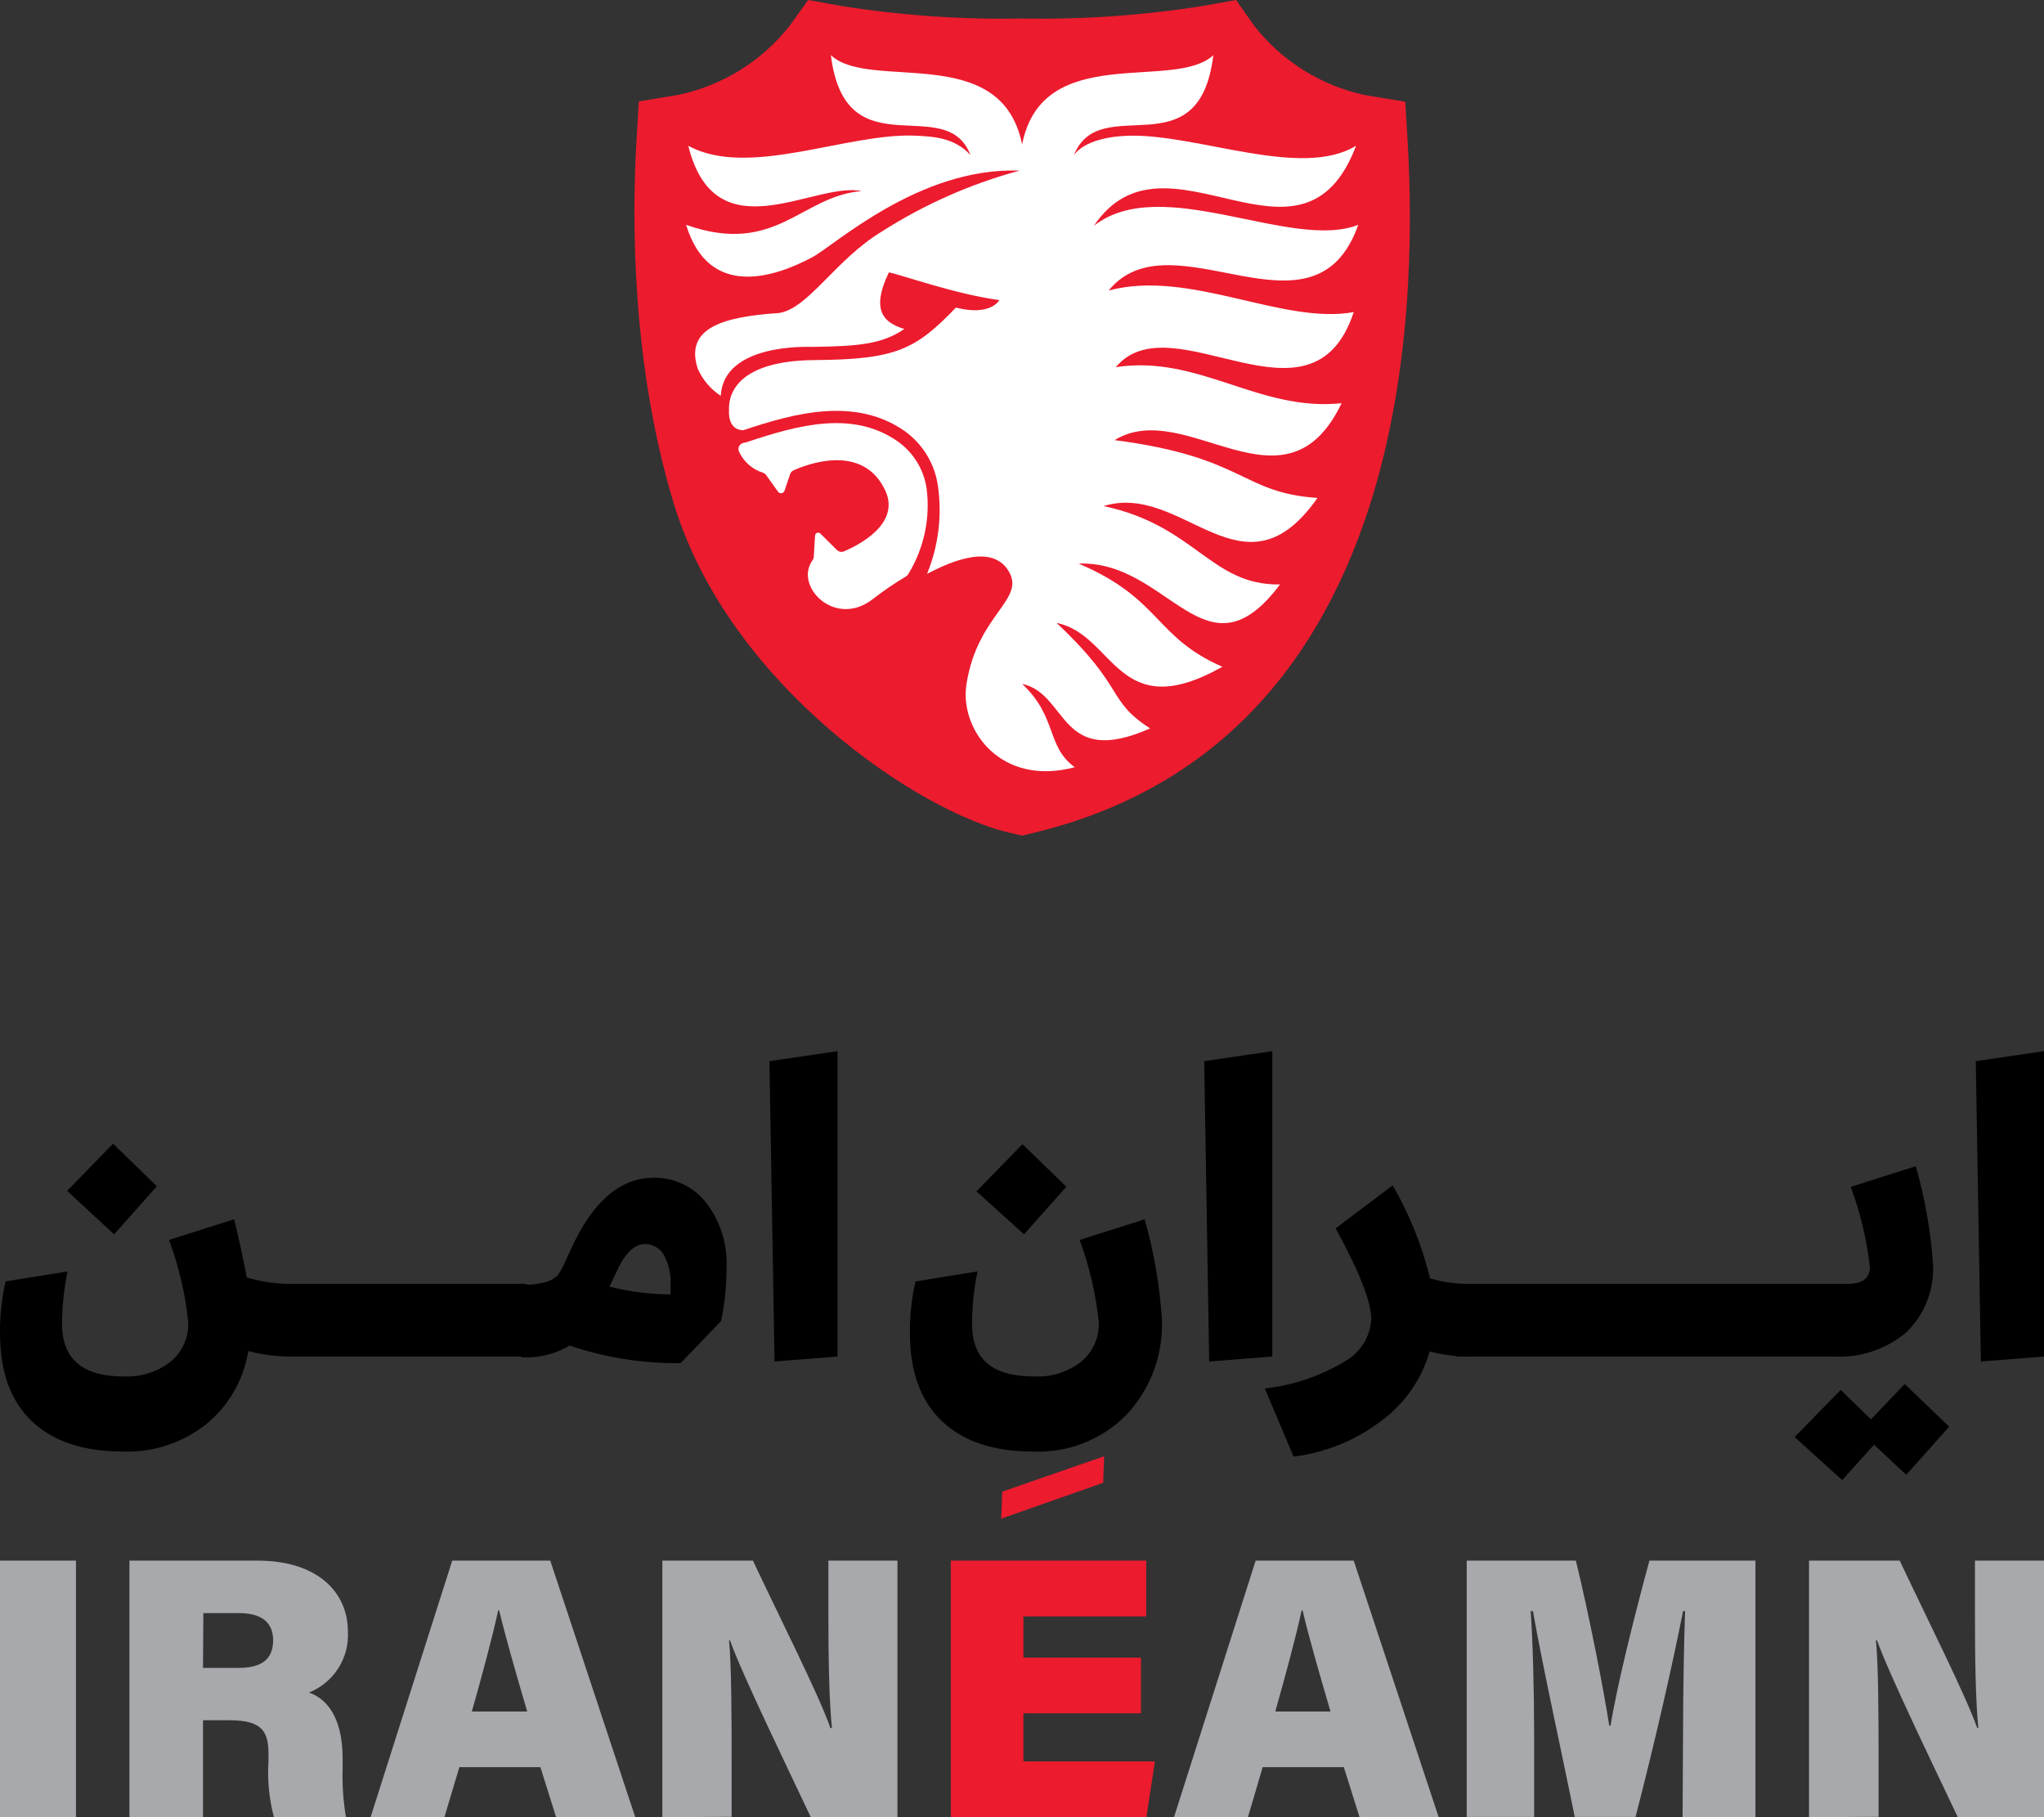 <svg width="90" height="80" viewBox="0 0 90 80" fill="none" xmlns="http://www.w3.org/2000/svg">
<rect x="0" y="0" width="90" height="80" fill="#333333" stroke="none"/>
<g clip-path="url(#clip0_428_39)">
<path d="M12.863 56.522C12.999 56.522 13.062 56.579 13.062 56.699V59.517C13.062 59.652 12.999 59.72 12.863 59.72C12.211 59.727 11.561 59.644 10.932 59.476C10.732 60.741 10.071 61.89 9.074 62.704C8.036 63.523 6.737 63.949 5.411 63.903C3.679 63.903 2.339 63.462 1.402 62.569C0.466 61.677 -4.58432e-05 60.384 -4.58432e-05 58.681C-0.007 57.919 0.075 57.157 0.246 56.413L2.978 55.972C2.816 56.733 2.734 57.509 2.732 58.287C2.732 59.827 3.635 60.597 5.442 60.597C6.188 60.636 6.922 60.405 7.51 59.948C7.764 59.738 7.967 59.474 8.102 59.174C8.237 58.874 8.301 58.548 8.289 58.219C8.163 56.978 7.878 55.757 7.442 54.586L10.309 53.678C10.513 54.519 10.702 55.37 10.864 56.237C11.512 56.432 12.186 56.528 12.863 56.522ZM6.908 52.224L5.024 54.342L2.957 52.427L4.977 50.35L6.908 52.224Z" fill="black"/>
<path d="M15.417 59.72H12.863C12.836 59.723 12.808 59.72 12.782 59.712C12.756 59.703 12.732 59.688 12.713 59.668C12.693 59.648 12.679 59.624 12.671 59.598C12.662 59.572 12.66 59.544 12.664 59.517V56.699C12.664 56.579 12.732 56.522 12.863 56.522H15.417C15.553 56.522 15.621 56.579 15.621 56.699V59.517C15.626 59.545 15.623 59.573 15.615 59.6C15.606 59.626 15.591 59.651 15.571 59.67C15.551 59.69 15.527 59.705 15.5 59.713C15.473 59.722 15.445 59.724 15.417 59.72Z" fill="black"/>
<path d="M17.976 59.72H15.417C15.389 59.723 15.361 59.72 15.335 59.712C15.309 59.703 15.286 59.688 15.266 59.668C15.247 59.648 15.233 59.624 15.224 59.598C15.216 59.572 15.214 59.544 15.218 59.517V56.699C15.218 56.579 15.286 56.522 15.417 56.522H17.976C18.107 56.522 18.175 56.579 18.175 56.699V59.517C18.179 59.544 18.177 59.572 18.169 59.598C18.16 59.624 18.146 59.648 18.126 59.668C18.107 59.688 18.083 59.703 18.057 59.712C18.031 59.72 18.003 59.723 17.976 59.72Z" fill="black"/>
<path d="M20.53 59.72H17.976C17.948 59.724 17.92 59.722 17.893 59.713C17.866 59.705 17.842 59.69 17.822 59.67C17.802 59.651 17.787 59.626 17.778 59.6C17.77 59.573 17.767 59.545 17.772 59.517V56.699C17.772 56.579 17.84 56.522 17.976 56.522H20.53C20.66 56.522 20.729 56.579 20.729 56.699V59.517C20.733 59.544 20.731 59.572 20.722 59.598C20.714 59.624 20.7 59.648 20.68 59.668C20.661 59.688 20.637 59.703 20.611 59.712C20.585 59.72 20.557 59.723 20.53 59.72Z" fill="black"/>
<path d="M23.084 59.72H20.53C20.394 59.72 20.331 59.652 20.331 59.517V56.699C20.331 56.579 20.394 56.522 20.53 56.522H23.084C23.214 56.522 23.282 56.579 23.282 56.699V59.517C23.287 59.544 23.285 59.572 23.276 59.598C23.268 59.624 23.253 59.648 23.234 59.668C23.215 59.688 23.191 59.703 23.165 59.712C23.139 59.72 23.111 59.723 23.084 59.72Z" fill="black"/>
<path d="M28.704 51.85C29.161 51.831 29.616 51.92 30.031 52.111C30.446 52.301 30.809 52.588 31.09 52.946C31.723 53.769 32.041 54.788 31.99 55.821C31.992 56.606 31.912 57.389 31.75 58.157L29.97 60.01C28.308 60.033 26.655 59.771 25.083 59.237C24.473 59.599 23.772 59.779 23.063 59.756C23.035 59.761 23.006 59.758 22.979 59.75C22.953 59.741 22.928 59.726 22.908 59.707C22.888 59.687 22.873 59.663 22.865 59.636C22.856 59.609 22.854 59.581 22.858 59.554V56.735C22.858 56.616 22.927 56.559 23.063 56.559C23.401 56.57 23.738 56.526 24.062 56.429C24.246 56.38 24.413 56.285 24.549 56.154C24.642 56.024 24.724 55.887 24.795 55.744L25.151 54.97C26.082 52.928 27.267 51.889 28.704 51.85ZM29.526 56.984V56.579C29.552 56.116 29.449 55.654 29.227 55.245C29.144 55.099 29.023 54.978 28.877 54.894C28.73 54.81 28.564 54.766 28.395 54.768C27.935 54.768 27.516 55.173 27.15 55.982L26.836 56.642C27.715 56.866 28.618 56.981 29.526 56.984Z" fill="black"/>
<path d="M44.084 66.857L44.131 65.668L48.616 64.111L48.574 65.279L44.084 66.857Z" fill="#EC1B2E"/>
<path d="M34.104 59.938L33.879 46.717L36.878 46.276V59.72L34.104 59.938Z" fill="black"/>
<path d="M45.487 63.903C43.755 63.903 42.42 63.462 41.478 62.569C40.536 61.677 40.065 60.384 40.065 58.681C40.058 57.919 40.14 57.157 40.311 56.413L43.043 55.972C42.883 56.733 42.803 57.509 42.802 58.287C42.802 59.844 43.702 60.597 45.513 60.597C46.267 60.641 47.011 60.41 47.606 59.948C47.859 59.737 48.061 59.472 48.195 59.173C48.329 58.873 48.393 58.547 48.381 58.219C48.255 56.978 47.971 55.757 47.538 54.586L50.401 53.678C50.81 55.116 51.064 56.593 51.16 58.085C51.191 58.854 51.069 59.623 50.8 60.346C50.53 61.068 50.119 61.73 49.59 62.294C49.058 62.833 48.418 63.255 47.711 63.532C47.004 63.81 46.246 63.936 45.487 63.903ZM45.089 54.342L42.996 52.447L45.021 50.371L46.952 52.245L45.089 54.342Z" fill="black"/>
<path d="M53.242 59.938L53.023 46.717L56.021 46.276V59.72L53.242 59.938Z" fill="black"/>
<path d="M64.75 56.522C64.886 56.522 64.949 56.579 64.949 56.699V59.517C64.949 59.652 64.886 59.72 64.75 59.72C64.143 59.726 63.537 59.651 62.95 59.496C62.603 60.706 61.868 61.77 60.856 62.528C59.725 63.397 58.378 63.949 56.958 64.127L55.691 61.126C56.923 60.99 58.11 60.592 59.172 59.958C59.517 59.774 59.809 59.505 60.021 59.177C60.232 58.849 60.356 58.473 60.38 58.084C60.38 57.323 59.857 55.987 58.81 54.077L61.322 52.183C62.062 53.464 62.616 54.843 62.965 56.278C63.544 56.45 64.146 56.532 64.75 56.522Z" fill="black"/>
<path d="M68.894 59.72H64.221C64.194 59.723 64.166 59.72 64.14 59.712C64.114 59.703 64.09 59.688 64.071 59.668C64.052 59.648 64.037 59.624 64.029 59.598C64.02 59.572 64.018 59.544 64.022 59.517V56.699C64.022 56.579 64.091 56.522 64.221 56.522H68.894C69.025 56.522 69.093 56.579 69.093 56.699V59.517C69.098 59.544 69.096 59.572 69.087 59.598C69.079 59.624 69.064 59.648 69.045 59.668C69.026 59.688 69.002 59.703 68.976 59.712C68.95 59.72 68.922 59.723 68.894 59.72Z" fill="black"/>
<path d="M71.448 59.72H68.895C68.867 59.724 68.838 59.722 68.811 59.713C68.785 59.705 68.76 59.69 68.74 59.67C68.72 59.651 68.706 59.626 68.697 59.6C68.688 59.573 68.686 59.545 68.691 59.517V56.699C68.691 56.579 68.759 56.522 68.895 56.522H71.448C71.579 56.522 71.647 56.579 71.647 56.699V59.517C71.652 59.544 71.649 59.572 71.641 59.598C71.633 59.624 71.618 59.648 71.599 59.668C71.58 59.688 71.556 59.703 71.53 59.712C71.504 59.72 71.476 59.723 71.448 59.72Z" fill="black"/>
<path d="M74.002 59.72H71.448C71.312 59.72 71.249 59.652 71.249 59.517V56.699C71.249 56.579 71.312 56.522 71.448 56.522H74.002C74.133 56.522 74.201 56.579 74.201 56.699V59.517C74.205 59.544 74.203 59.572 74.195 59.598C74.186 59.624 74.172 59.648 74.153 59.668C74.133 59.688 74.11 59.703 74.084 59.712C74.058 59.72 74.03 59.723 74.002 59.72Z" fill="black"/>
<path d="M76.556 59.72H74.002C73.975 59.723 73.947 59.72 73.921 59.712C73.895 59.703 73.871 59.688 73.852 59.668C73.832 59.648 73.818 59.624 73.81 59.598C73.801 59.572 73.799 59.544 73.803 59.517V56.699C73.803 56.579 73.871 56.522 74.002 56.522H76.556C76.692 56.522 76.76 56.579 76.76 56.699V59.517C76.765 59.545 76.763 59.573 76.754 59.6C76.745 59.626 76.73 59.651 76.71 59.67C76.69 59.69 76.666 59.705 76.639 59.713C76.612 59.722 76.584 59.724 76.556 59.72Z" fill="black"/>
<path d="M79.11 59.72H76.556C76.529 59.723 76.501 59.72 76.475 59.712C76.448 59.703 76.425 59.688 76.406 59.668C76.386 59.648 76.372 59.624 76.363 59.598C76.355 59.572 76.353 59.544 76.357 59.517V56.699C76.357 56.579 76.425 56.522 76.556 56.522H79.11C79.246 56.522 79.314 56.579 79.314 56.699V59.517C79.318 59.545 79.316 59.573 79.308 59.6C79.299 59.626 79.284 59.651 79.264 59.67C79.244 59.69 79.22 59.705 79.193 59.713C79.166 59.722 79.138 59.724 79.11 59.72Z" fill="black"/>
<path d="M80.732 59.72H79.11C79.082 59.723 79.054 59.72 79.028 59.711C79.002 59.702 78.978 59.688 78.959 59.668C78.94 59.648 78.925 59.624 78.917 59.598C78.909 59.572 78.907 59.544 78.911 59.517V56.699C78.911 56.579 78.979 56.522 79.11 56.522H81.355C82.009 56.522 82.333 56.273 82.333 55.775C82.196 54.571 81.913 53.387 81.491 52.25L84.353 51.342C84.757 52.744 85.011 54.185 85.112 55.64C85.144 56.193 85.057 56.745 84.858 57.263C84.658 57.78 84.351 58.249 83.956 58.64C83.063 59.401 81.907 59.789 80.732 59.72ZM85.824 62.808L83.935 64.926L82.516 63.602L81.114 65.16L79.021 63.265L81.046 61.189L82.38 62.486L83.867 60.929L85.824 62.808Z" fill="black"/>
<path d="M87.221 59.938L86.996 46.717L90 46.276V59.72L87.221 59.938Z" fill="black"/>
<path d="M3.344 68.705V80H0V68.705H3.344Z" fill="#A7A9AC"/>
<path d="M8.938 75.733V80H5.699V68.705H11.34C14.02 68.705 15.318 70.132 15.318 71.819C15.352 72.389 15.206 72.956 14.899 73.439C14.592 73.923 14.14 74.298 13.606 74.513C14.323 74.763 15.087 75.515 15.087 77.425V77.898C15.066 78.602 15.115 79.306 15.234 80H12.062C11.849 79.196 11.768 78.364 11.822 77.534V77.238C11.822 76.268 11.586 75.733 10.116 75.733H8.938ZM8.938 73.428H10.508C11.618 73.428 12.026 72.966 12.026 72.209C12.026 71.451 11.544 71.015 10.524 71.015H8.954L8.938 73.428Z" fill="#A7A9AC"/>
<path d="M20.226 77.799L19.567 80H16.317L19.912 68.705H24.229L27.971 80H24.486L23.795 77.799H20.226ZM23.214 75.349C22.691 73.574 22.241 72.001 21.979 70.895H21.937C21.67 72.115 21.236 73.724 20.776 75.349H23.214Z" fill="#A7A9AC"/>
<path d="M29.164 80V68.705H33.152C34.35 71.248 36.088 74.685 36.564 76.076H36.632C36.506 74.903 36.475 72.909 36.475 71.108V68.705H39.516V80H35.7C34.738 77.955 32.676 73.719 32.142 72.214H32.1C32.205 73.252 32.215 75.458 32.215 77.446V79.984L29.164 80Z" fill="#A7A9AC"/>
<path d="M50.238 75.427H45.063V77.545H50.851L50.479 80H41.865V68.705H50.469V71.16H45.063V72.977H50.238V75.427Z" fill="#EC1B2E"/>
<path d="M55.597 77.799L54.948 80H51.693L55.288 68.705H59.606L63.347 80H59.862L59.171 77.799H55.597ZM58.585 75.349C58.062 73.574 57.612 72.001 57.355 70.895H57.313C57.047 72.115 56.612 73.724 56.152 75.349H58.585Z" fill="#A7A9AC"/>
<path d="M74.107 76.304C74.107 74.539 74.149 72.266 74.196 70.927H74.107C73.631 73.345 72.867 76.699 72.014 79.99H69.34C68.691 76.797 67.942 73.439 67.497 70.927H67.398C67.492 72.255 67.55 74.456 67.55 76.392V79.99H64.582V68.705H69.387C69.947 70.994 70.601 74.306 70.857 75.972H70.915C71.208 74.155 71.961 71.16 72.626 68.705H77.294V80H74.086L74.107 76.304Z" fill="#A7A9AC"/>
<path d="M79.654 80V68.705H83.647C84.845 71.248 86.578 74.685 87.059 76.076H87.111C86.986 74.903 86.96 72.909 86.96 71.108V68.705H90.01V80H86.206C85.238 77.955 83.181 73.719 82.647 72.214H82.6C82.705 73.252 82.716 75.458 82.716 77.446V79.984L79.654 80Z" fill="#A7A9AC"/>
<path d="M44.508 36.673C40.489 35.78 32.095 30.169 29.667 22.165C27.788 15.988 27.83 9.535 28.023 6.229L28.128 4.464L29.887 4.173C31.818 3.762 33.542 2.691 34.759 1.147L35.585 0L36.988 0.254C39.638 0.678 42.321 0.866 45.005 0.815C47.684 0.865 50.362 0.677 53.007 0.254L54.425 0L55.246 1.163C56.463 2.707 58.187 3.778 60.118 4.189L61.877 4.48L61.981 6.244C62.222 10.397 62.133 16.501 60.333 22.185C57.837 30.023 52.855 34.892 45.529 36.662L45.005 36.787L44.508 36.673Z" fill="#EC1B2E"/>
<path d="M39.516 19.424C37.558 18.064 35.172 18.697 32.896 19.46C32.852 19.476 32.806 19.486 32.76 19.491C32.716 19.497 32.674 19.513 32.637 19.538C32.601 19.562 32.571 19.595 32.549 19.634C32.528 19.672 32.516 19.715 32.514 19.759C32.513 19.802 32.521 19.846 32.54 19.886C32.641 20.103 32.786 20.297 32.966 20.456C33.146 20.615 33.357 20.736 33.586 20.81C33.646 20.826 33.698 20.863 33.733 20.914L34.256 21.645C34.273 21.67 34.297 21.69 34.325 21.702C34.353 21.714 34.383 21.718 34.413 21.713C34.443 21.709 34.471 21.697 34.494 21.677C34.517 21.658 34.535 21.633 34.544 21.604L34.79 20.872C34.803 20.836 34.822 20.802 34.849 20.773C34.875 20.745 34.906 20.722 34.942 20.706C35.507 20.452 37.993 19.476 38.982 21.599C39.662 23.078 37.773 24.012 37.166 24.272C37.113 24.295 37.053 24.301 36.997 24.29C36.94 24.279 36.887 24.251 36.847 24.21L36.114 23.483C36.096 23.467 36.073 23.456 36.049 23.451C36.025 23.447 35.999 23.449 35.976 23.458C35.953 23.466 35.933 23.481 35.918 23.5C35.902 23.519 35.892 23.542 35.889 23.566L35.831 24.516C35.83 24.571 35.809 24.624 35.774 24.667C34.952 25.819 36.784 27.677 38.443 26.364C38.902 26.009 39.383 25.681 39.882 25.383C39.925 25.36 39.961 25.326 39.987 25.284C40.685 24.15 40.972 22.813 40.798 21.495C40.737 21.082 40.592 20.685 40.371 20.329C40.151 19.973 39.86 19.665 39.516 19.424Z" fill="white"/>
<path d="M30.211 9.899C31.216 13.195 34.131 12.198 35.763 11.326C36.747 10.807 40.473 7.355 44.88 7.511L45.099 7.428L45.005 6.359C44.089 1.806 38.291 4.038 36.585 2.429C37.218 7.573 41.661 4.012 42.729 6.826C42.027 6.042 41.044 6.011 40.327 5.974C37.323 5.829 32.953 7.874 30.305 6.416C31.503 11.233 35.858 7.973 37.935 8.414C35.277 8.622 34.157 11.29 30.211 9.899Z" fill="white"/>
<path d="M59.606 13.74C56.466 14.311 52.384 11.835 48.815 12.79C51.604 9.374 57.858 15.427 59.805 9.899C56.848 11.056 51.154 7.599 48.166 9.94C51.337 5.237 57.314 12.759 59.71 6.416C57.287 7.895 52.766 5.897 49.689 5.974C47.7 6.042 47.303 6.826 47.287 6.826C48.438 3.971 52.797 7.573 53.425 2.429C51.698 4.038 45.9 1.806 45.005 6.359L44.89 7.511C42.742 8.094 40.697 8.999 38.825 10.195C36.794 11.42 35.586 13.6 34.293 13.781C31.76 13.947 30.148 14.467 30.724 16.237C30.939 16.72 31.29 17.133 31.734 17.425C31.87 15.115 35.538 15.271 35.763 15.271C37.715 15.245 38.84 15.167 39.819 14.482C38.867 14.202 38.354 13.615 39.139 11.991C39.73 12.11 42.101 12.961 44 13.21C44 13.21 43.645 13.932 42.09 13.543C40.311 15.385 39.474 15.827 35.868 15.852C31.818 15.884 32.111 17.97 32.1 18.064C32.1 18.064 32.011 18.931 32.728 18.941C35.031 18.168 37.668 17.472 39.835 18.977C40.232 19.263 40.567 19.625 40.819 20.043C41.07 20.461 41.234 20.924 41.3 21.407C41.485 22.712 41.319 24.042 40.819 25.263C41.499 24.921 43.577 23.82 44.393 25.113C45.209 26.405 43.027 27.018 42.551 30.143C42.252 32.11 44.053 34.648 47.324 33.776C46.052 32.852 46.575 31.581 45.005 30.106C47.046 30.547 46.617 33.844 50.641 32.068C48.7 30.817 49.595 30.309 46.523 27.423C49.092 27.942 49.187 31.965 53.823 29.354C50.803 28.03 51.149 26.374 47.496 24.812C51.473 24.661 53.085 30.101 56.361 25.73C53.31 25.777 52.646 23.135 48.59 22.279C52.112 21.199 54.734 26.597 58.01 21.921C54.639 21.697 54.823 20.114 49.077 19.377C52.217 17.441 56.581 22.948 59.072 17.752C55.409 18.131 52.792 15.603 49.129 16.164C51.62 13.2 57.764 19.341 59.606 13.74Z" fill="white"/>
</g>
<defs>
<clipPath id="clip0_428_39">
<rect width="90" height="80" fill="white"/>
</clipPath>
</defs>
</svg>
